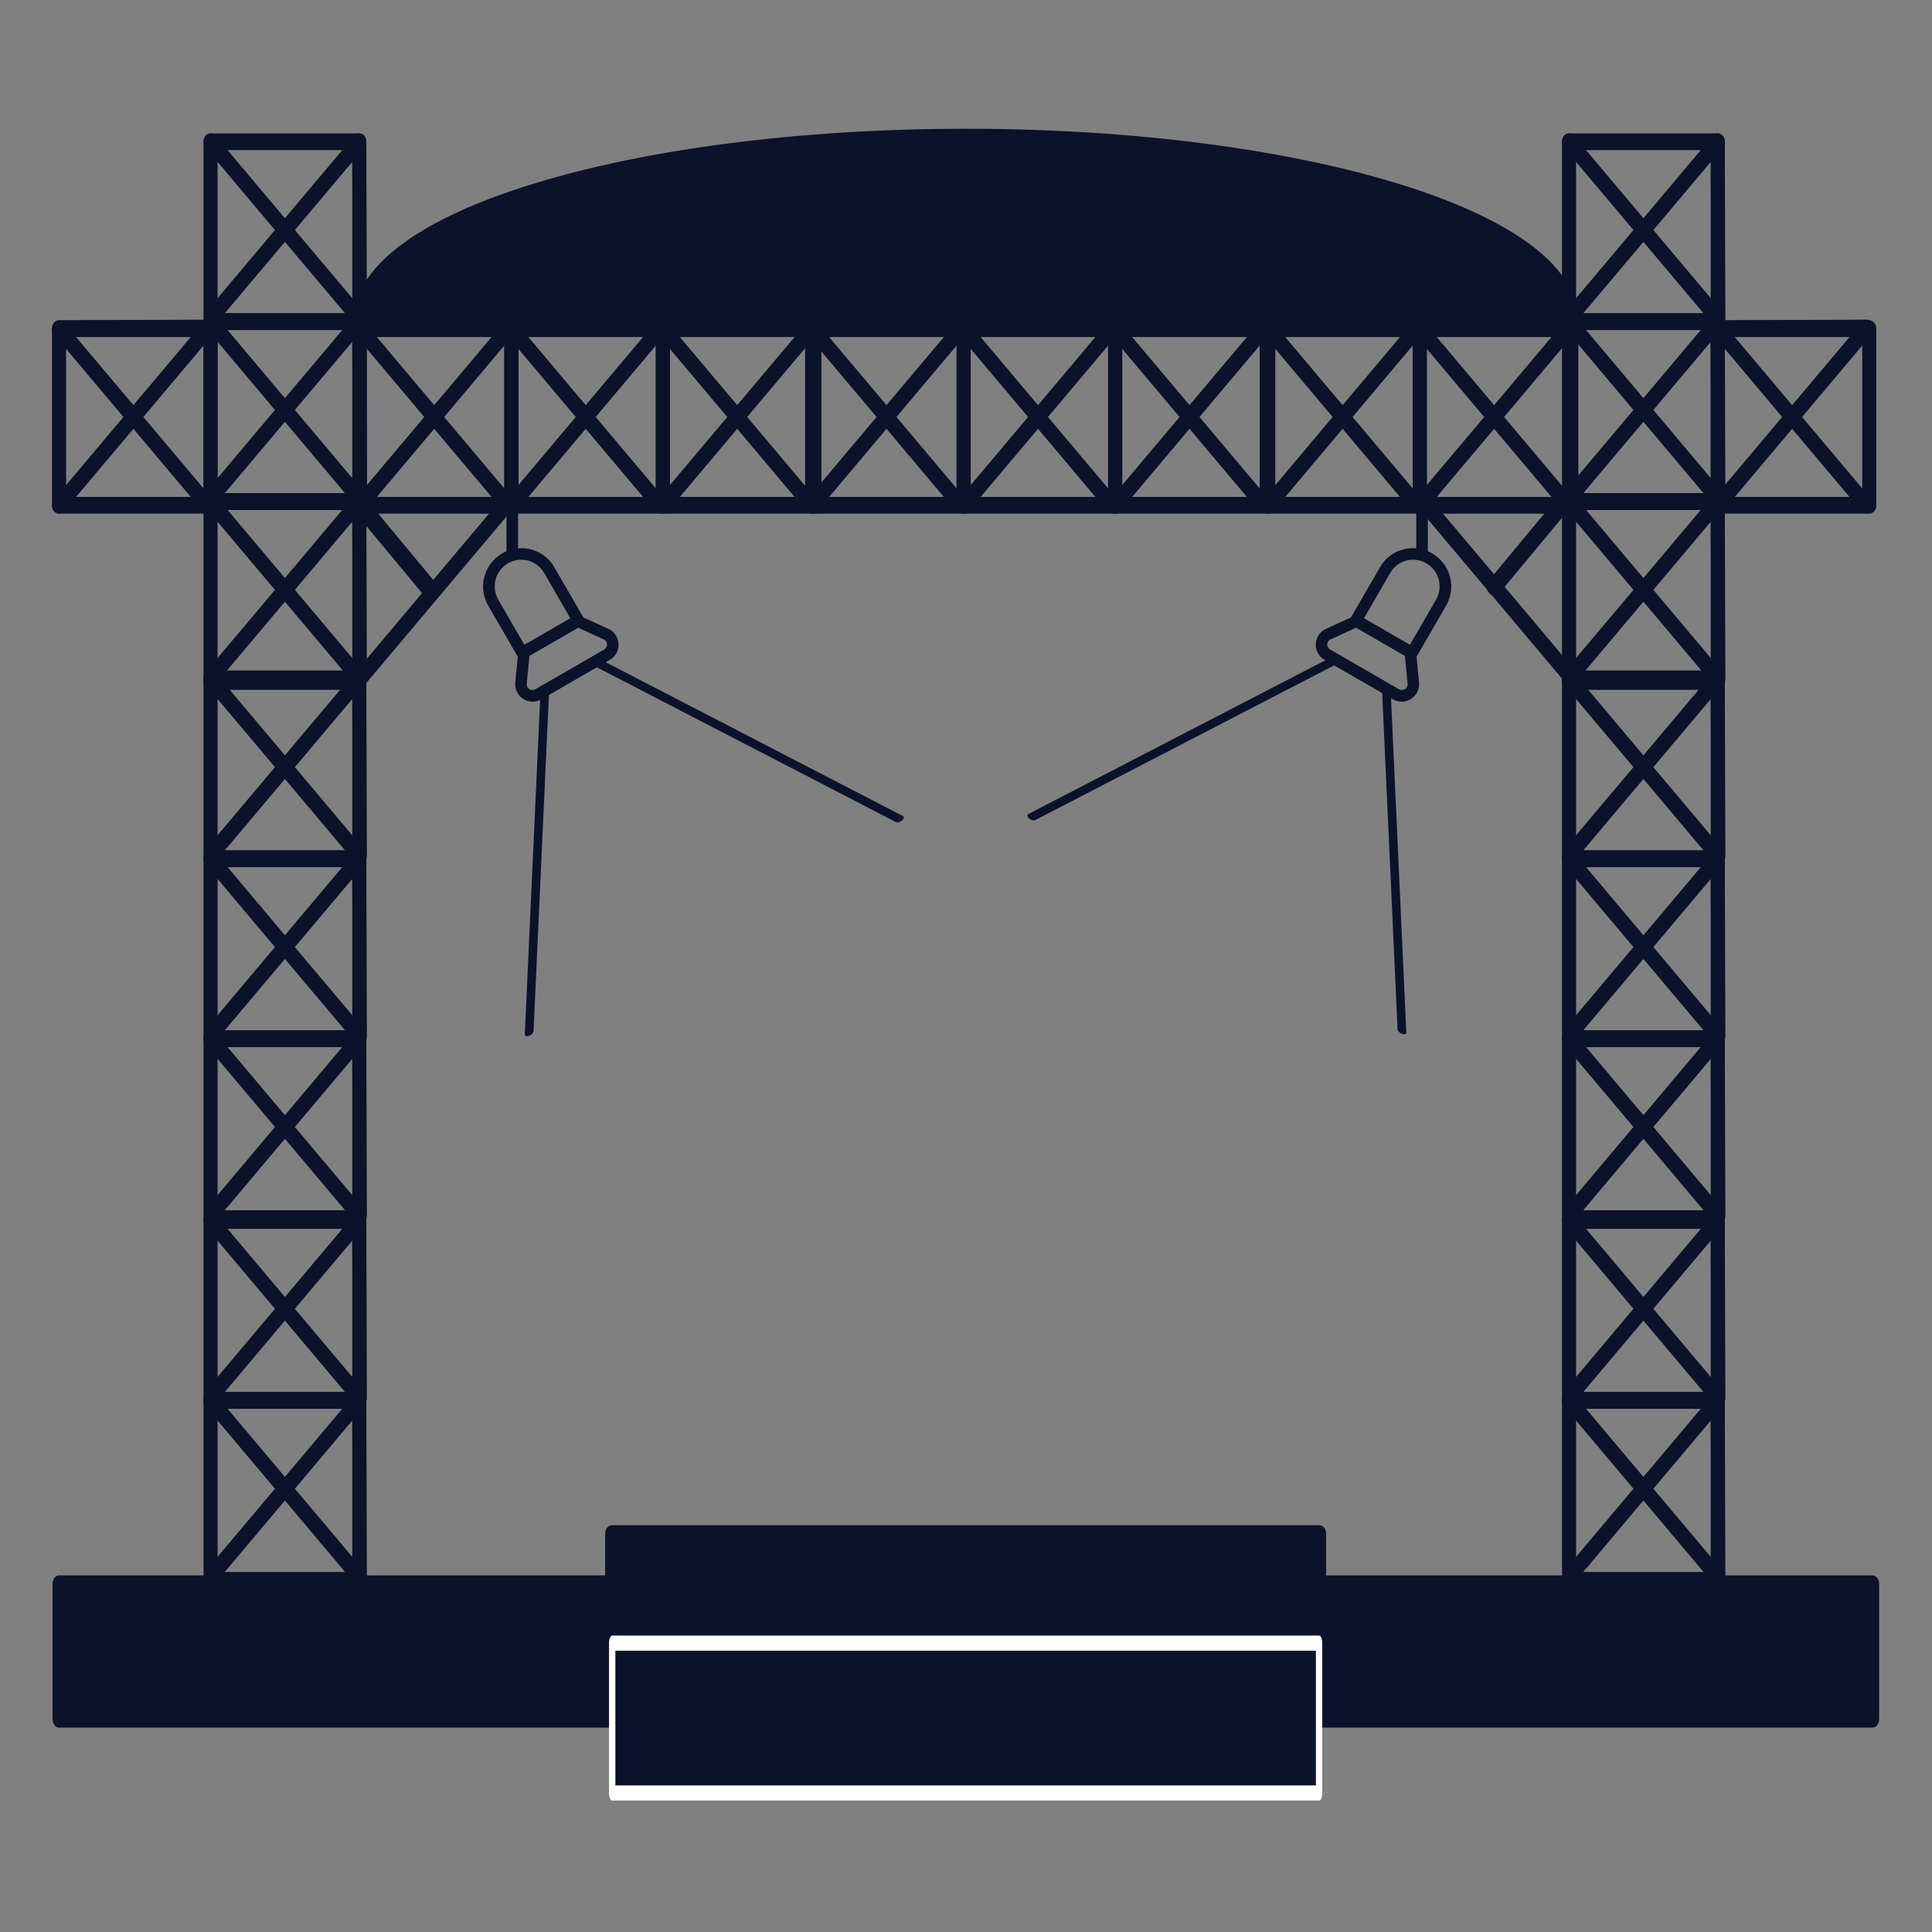 <?xml version="1.0" encoding="UTF-8" standalone="no"?>
<!DOCTYPE svg PUBLIC "-//W3C//DTD SVG 1.1//EN" "http://www.w3.org/Graphics/SVG/1.1/DTD/svg11.dtd">
<svg width="100%" height="100%" viewBox="0 0 1000 1000" version="1.1" xmlns="http://www.w3.org/2000/svg" xmlns:xlink="http://www.w3.org/1999/xlink" xml:space="preserve" xmlns:serif="http://www.serif.com/" style="fill-rule:evenodd;clip-rule:evenodd;stroke-linecap:round;stroke-linejoin:round;stroke-miterlimit:1.5;">
    <rect x="0" y="0" width="1000" height="1000" fill="#808080" stroke="none"/>
    <g id="Picto-event-oxford-blue" serif:id="Picto event oxford blue" transform="matrix(1.024,0,0,1.216,-12.082,-108.033)">
        <g id="Scène" transform="matrix(1.276,0,0,1.276,-138.145,-182.652)">
            <g id="Structure_00">
                <g transform="matrix(1,0,0,1,76.056,-2.238)">
                    <rect x="124.862" y="262.293" width="58.912" height="60.018" style="fill:none;stroke:rgb(11,19,43);stroke-width:5.58px;"/>
                </g>
                <g transform="matrix(1,0,0,1,614.202,-2.238)">
                    <rect x="124.862" y="262.293" width="58.912" height="60.018" style="fill:none;stroke:rgb(11,19,43);stroke-width:5.58px;"/>
                </g>
                <g transform="matrix(6.12323e-17,-1,1,6.12323e-17,-2.238,506.188)">
                    <rect x="124.862" y="262.293" width="58.912" height="60.018" style="fill:none;stroke:rgb(11,19,43);stroke-width:5.58px;"/>
                </g>
                <g transform="matrix(1,0,0,1,76.056,57.78)">
                    <rect x="124.862" y="262.293" width="58.912" height="60.018" style="fill:none;stroke:rgb(11,19,43);stroke-width:5.58px;"/>
                </g>
                <g transform="matrix(1,0,0,1,614.202,57.78)">
                    <rect x="124.862" y="262.293" width="58.912" height="60.018" style="fill:none;stroke:rgb(11,19,43);stroke-width:5.58px;"/>
                </g>
                <g transform="matrix(6.12323e-17,-1,1,6.12323e-17,57.78,506.188)">
                    <rect x="124.862" y="262.293" width="58.912" height="60.018" style="fill:none;stroke:rgb(11,19,43);stroke-width:5.58px;"/>
                </g>
                <g transform="matrix(1,0,0,1,76.056,117.797)">
                    <rect x="124.862" y="262.293" width="58.912" height="60.018" style="fill:none;stroke:rgb(11,19,43);stroke-width:5.58px;"/>
                </g>
                <g transform="matrix(1,0,0,1,614.202,117.797)">
                    <rect x="124.862" y="262.293" width="58.912" height="60.018" style="fill:none;stroke:rgb(11,19,43);stroke-width:5.58px;"/>
                </g>
                <g transform="matrix(6.12323e-17,-1,1,6.12323e-17,117.797,506.188)">
                    <rect x="124.862" y="262.293" width="58.912" height="60.018" style="fill:none;stroke:rgb(11,19,43);stroke-width:5.58px;"/>
                </g>
                <g transform="matrix(1,0,0,1,76.056,176.935)">
                    <rect x="124.862" y="262.293" width="58.912" height="60.018" style="fill:none;stroke:rgb(11,19,43);stroke-width:5.58px;"/>
                </g>
                <g transform="matrix(1,0,0,1,614.202,176.935)">
                    <rect x="124.862" y="262.293" width="58.912" height="60.018" style="fill:none;stroke:rgb(11,19,43);stroke-width:5.58px;"/>
                </g>
                <g transform="matrix(6.12323e-17,-1,1,6.12323e-17,176.935,506.188)">
                    <rect x="124.862" y="262.293" width="58.912" height="60.018" style="fill:none;stroke:rgb(11,19,43);stroke-width:5.58px;"/>
                </g>
                <g transform="matrix(1,0,0,1,76.056,236.952)">
                    <rect x="124.862" y="262.293" width="58.912" height="60.018" style="fill:none;stroke:rgb(11,19,43);stroke-width:5.58px;"/>
                </g>
                <g transform="matrix(1,0,0,1,614.202,236.952)">
                    <rect x="124.862" y="262.293" width="58.912" height="60.018" style="fill:none;stroke:rgb(11,19,43);stroke-width:5.58px;"/>
                </g>
                <g transform="matrix(6.12323e-17,-1,1,6.12323e-17,236.952,506.188)">
                    <rect x="124.862" y="262.293" width="58.912" height="60.018" style="fill:none;stroke:rgb(11,19,43);stroke-width:5.58px;"/>
                </g>
                <g transform="matrix(1,0,0,1,76.056,296.97)">
                    <rect x="124.862" y="262.293" width="58.912" height="60.018" style="fill:none;stroke:rgb(11,19,43);stroke-width:5.58px;"/>
                </g>
                <g transform="matrix(1,0,0,1,614.202,296.97)">
                    <rect x="124.862" y="262.293" width="58.912" height="60.018" style="fill:none;stroke:rgb(11,19,43);stroke-width:5.58px;"/>
                </g>
                <g transform="matrix(6.12323e-17,-1,1,6.12323e-17,296.97,506.188)">
                    <rect x="124.862" y="262.293" width="58.912" height="60.018" style="fill:none;stroke:rgb(11,19,43);stroke-width:5.58px;"/>
                </g>
                <g transform="matrix(1,0,0,1,76.056,357.616)">
                    <rect x="124.862" y="262.293" width="58.912" height="60.018" style="fill:none;stroke:rgb(11,19,43);stroke-width:5.58px;"/>
                </g>
                <g transform="matrix(1,0,0,1,614.202,357.616)">
                    <rect x="124.862" y="262.293" width="58.912" height="60.018" style="fill:none;stroke:rgb(11,19,43);stroke-width:5.58px;"/>
                </g>
                <g transform="matrix(6.12323e-17,-1,1,6.12323e-17,357.616,506.188)">
                    <rect x="124.862" y="262.293" width="58.912" height="60.018" style="fill:none;stroke:rgb(11,19,43);stroke-width:5.58px;"/>
                </g>
                <g transform="matrix(1,0,0,1,76.056,417.634)">
                    <rect x="124.862" y="262.293" width="58.912" height="60.018" style="fill:none;stroke:rgb(11,19,43);stroke-width:5.58px;"/>
                </g>
                <g transform="matrix(1,0,0,1,614.202,417.634)">
                    <rect x="124.862" y="262.293" width="58.912" height="60.018" style="fill:none;stroke:rgb(11,19,43);stroke-width:5.58px;"/>
                </g>
                <g transform="matrix(6.12323e-17,-1,1,6.12323e-17,417.634,506.188)">
                    <rect x="124.862" y="262.293" width="58.912" height="60.018" style="fill:none;stroke:rgb(11,19,43);stroke-width:5.58px;"/>
                </g>
                <g transform="matrix(6.12323e-17,-1,1,6.12323e-17,535.683,506.188)">
                    <rect x="124.862" y="262.293" width="58.912" height="60.018" style="fill:none;stroke:rgb(11,19,43);stroke-width:5.58px;"/>
                </g>
                <g transform="matrix(6.12323e-17,-1,1,6.12323e-17,-121.393,506.188)">
                    <rect x="124.862" y="262.293" width="58.912" height="60.018" style="fill:none;stroke:rgb(11,19,43);stroke-width:5.58px;"/>
                </g>
                <g transform="matrix(1,0,0,1,-49.903,158.982)">
                    <path d="M250.821,101.074L309.958,160.211L309.733,101.074L251.284,159.523" style="fill:none;stroke:rgb(11,19,43);stroke-width:5.58px;"/>
                </g>
                <g transform="matrix(1,0,0,1,488.243,158.982)">
                    <path d="M250.821,101.074L309.958,160.211L309.733,101.074L251.284,159.523" style="fill:none;stroke:rgb(11,19,43);stroke-width:5.58px;"/>
                </g>
                <g transform="matrix(6.12323e-17,-1,1,6.12323e-17,158.982,632.147)">
                    <path d="M250.821,101.074L309.958,160.211L309.733,101.074L251.284,159.523" style="fill:none;stroke:rgb(11,19,43);stroke-width:5.58px;"/>
                </g>
                <g transform="matrix(1,0,0,1,-49.903,218.999)">
                    <path d="M250.821,101.074L309.958,160.211L309.733,101.074L251.284,159.523" style="fill:none;stroke:rgb(11,19,43);stroke-width:5.58px;"/>
                </g>
                <g transform="matrix(1,0,0,1,488.243,218.999)">
                    <path d="M250.821,101.074L309.958,160.211L309.733,101.074L251.284,159.523" style="fill:none;stroke:rgb(11,19,43);stroke-width:5.58px;"/>
                </g>
                <g transform="matrix(6.12323e-17,-1,1,6.12323e-17,218.999,632.147)">
                    <path d="M250.821,101.074L309.958,160.211L309.733,101.074L251.284,159.523" style="fill:none;stroke:rgb(11,19,43);stroke-width:5.58px;"/>
                </g>
                <g transform="matrix(1,0,0,1,-49.903,279.017)">
                    <path d="M250.821,101.074L309.958,160.211L309.733,101.074L251.284,159.523" style="fill:none;stroke:rgb(11,19,43);stroke-width:5.58px;"/>
                </g>
                <g transform="matrix(1,0,0,1,488.243,279.017)">
                    <path d="M250.821,101.074L309.958,160.211L309.733,101.074L251.284,159.523" style="fill:none;stroke:rgb(11,19,43);stroke-width:5.58px;"/>
                </g>
                <g transform="matrix(6.12323e-17,-1,1,6.12323e-17,279.017,632.147)">
                    <path d="M250.821,101.074L309.958,160.211L309.733,101.074L251.284,159.523" style="fill:none;stroke:rgb(11,19,43);stroke-width:5.58px;"/>
                </g>
                <g transform="matrix(1,0,0,1,-49.903,338.154)">
                    <path d="M250.821,101.074L309.958,160.211L309.733,101.074L251.284,159.523" style="fill:none;stroke:rgb(11,19,43);stroke-width:5.58px;"/>
                </g>
                <g transform="matrix(1,0,0,1,488.243,338.154)">
                    <path d="M250.821,101.074L309.958,160.211L309.733,101.074L251.284,159.523" style="fill:none;stroke:rgb(11,19,43);stroke-width:5.58px;"/>
                </g>
                <g transform="matrix(6.12323e-17,-1,1,6.12323e-17,338.154,632.147)">
                    <path d="M250.821,101.074L309.958,160.211L309.733,101.074L251.284,159.523" style="fill:none;stroke:rgb(11,19,43);stroke-width:5.58px;"/>
                </g>
                <g transform="matrix(1,0,0,1,-49.903,398.172)">
                    <path d="M250.821,101.074L309.958,160.211L309.733,101.074L251.284,159.523" style="fill:none;stroke:rgb(11,19,43);stroke-width:5.58px;"/>
                </g>
                <g transform="matrix(1,0,0,1,488.243,398.172)">
                    <path d="M250.821,101.074L309.958,160.211L309.733,101.074L251.284,159.523" style="fill:none;stroke:rgb(11,19,43);stroke-width:5.58px;"/>
                </g>
                <g transform="matrix(6.12323e-17,-1,1,6.12323e-17,398.172,632.147)">
                    <path d="M250.821,101.074L309.958,160.211L309.733,101.074L251.284,159.523" style="fill:none;stroke:rgb(11,19,43);stroke-width:5.58px;"/>
                </g>
                <g transform="matrix(1,0,0,1,-49.903,458.189)">
                    <path d="M250.821,101.074L309.958,160.211L309.733,101.074L251.284,159.523" style="fill:none;stroke:rgb(11,19,43);stroke-width:5.58px;"/>
                </g>
                <g transform="matrix(1,0,0,1,488.243,458.189)">
                    <path d="M250.821,101.074L309.958,160.211L309.733,101.074L251.284,159.523" style="fill:none;stroke:rgb(11,19,43);stroke-width:5.58px;"/>
                </g>
                <g transform="matrix(6.12323e-17,-1,1,6.12323e-17,458.189,632.147)">
                    <path d="M250.821,101.074L309.958,160.211L309.733,101.074L251.284,159.523" style="fill:none;stroke:rgb(11,19,43);stroke-width:5.58px;"/>
                </g>
                <g transform="matrix(1,0,0,1,-49.903,518.836)">
                    <path d="M250.821,101.074L309.958,160.211L309.733,101.074L251.284,159.523" style="fill:none;stroke:rgb(11,19,43);stroke-width:5.58px;"/>
                </g>
                <g transform="matrix(1,0,0,1,488.243,518.836)">
                    <path d="M250.821,101.074L309.958,160.211L309.733,101.074L251.284,159.523" style="fill:none;stroke:rgb(11,19,43);stroke-width:5.58px;"/>
                </g>
                <g transform="matrix(6.12323e-17,-1,1,6.12323e-17,518.836,632.147)">
                    <path d="M250.821,101.074L309.958,160.211L309.733,101.074L251.284,159.523" style="fill:none;stroke:rgb(11,19,43);stroke-width:5.58px;"/>
                </g>
                <g transform="matrix(1,0,0,1,-49.903,578.854)">
                    <path d="M250.821,101.074L309.958,160.211L309.733,101.074L251.284,159.523" style="fill:none;stroke:rgb(11,19,43);stroke-width:5.58px;"/>
                </g>
                <g transform="matrix(1,0,0,1,488.243,578.854)">
                    <path d="M250.821,101.074L309.958,160.211L309.733,101.074L251.284,159.523" style="fill:none;stroke:rgb(11,19,43);stroke-width:5.58px;"/>
                </g>
                <g transform="matrix(6.12323e-17,-1,1,6.12323e-17,578.854,632.147)">
                    <path d="M250.821,101.074L309.958,160.211L309.733,101.074L251.284,159.523" style="fill:none;stroke:rgb(11,19,43);stroke-width:5.58px;"/>
                </g>
                <g transform="matrix(6.12323e-17,-1,1,6.12323e-17,696.903,632.147)">
                    <path d="M250.821,101.074L309.958,160.211L309.733,101.074L251.284,159.523" style="fill:none;stroke:rgb(11,19,43);stroke-width:5.58px;"/>
                </g>
                <g transform="matrix(6.12323e-17,-1,1,6.12323e-17,39.827,632.147)">
                    <path d="M250.821,101.074L309.958,160.211L309.733,101.074L251.284,159.523" style="fill:none;stroke:rgb(11,19,43);stroke-width:5.58px;"/>
                </g>
                <g transform="matrix(1,0,0,1,-0.05,32.394)">
                    <path d="M260.105,406.833L321.596,345.342" style="fill:none;stroke:rgb(11,19,43);stroke-width:5.58px;stroke-linejoin:miter;"/>
                </g>
                <g transform="matrix(-0.968,0.032,-0.032,0.968,1005.05,37.042)">
                    <path d="M260.105,406.833L321.596,345.342" style="fill:none;stroke:rgb(11,19,43);stroke-width:5.58px;stroke-linejoin:miter;"/>
                </g>
                <g transform="matrix(0.947,-0.054,-0.054,0.945,32.414,68.607)">
                    <path d="M290.114,376.088L260.105,345.648" style="fill:none;stroke:rgb(11,19,43);stroke-width:6.25px;stroke-linejoin:miter;"/>
                </g>
                <g transform="matrix(-0.968,-0.032,0.032,0.967,978.123,54.189)">
                    <path d="M290.114,376.088L260.105,345.648" style="fill:none;stroke:rgb(11,19,43);stroke-width:5.96px;stroke-linejoin:miter;"/>
                </g>
            </g>
            <g transform="matrix(0.983,0,0,1.085,2.44,-61.766)">
                <rect x="140.9" y="740.047" width="730.756" height="41.469" style="fill:rgb(11,19,43);stroke:rgb(11,19,43);stroke-width:5.34px;"/>
            </g>
            <g transform="matrix(1.071,0,0,1.073,-51.583,-159.798)">
                <rect x="384.32" y="823.984" width="261.453" height="23.305" style="fill:rgb(11,19,43);stroke:rgb(11,19,43);stroke-width:5.2px;"/>
            </g>
            <g transform="matrix(1.071,0,0,2.145,-51.583,-1006.55)">
                <rect x="384.32" y="823.984" width="261.453" height="23.305" style="fill:rgb(11,19,43);stroke:white;stroke-width:2.35px;stroke-linejoin:miter;"/>
            </g>
            <g transform="matrix(0.783,0,0,2e-06,108.229,811.299)">
                <rect x="321.365" y="866.187" width="357.397" height="39.388" style="stroke:rgb(11,19,43);stroke-width:11.05px;stroke-linejoin:miter;"/>
            </g>
        </g>
        <g transform="matrix(-1.276,1.56316e-16,-1.56316e-16,-1.276,1137.85,510.103)">
            <path d="M260.105,223.052L499.858,223.052L739.612,223.052C739.612,256.931 632.271,284.396 499.858,284.396C367.446,284.396 260.105,256.931 260.105,223.052Z" style="fill:rgb(11,19,43);stroke:rgb(11,19,43);stroke-width:5.58px;stroke-linejoin:miter;"/>
        </g>
    </g>
    <g id="Spots" transform="matrix(1.216,0,0,1.216,-108.033,-92.735)">
        <g transform="matrix(1,0,0,1,22.837,-14.156)">
            <g transform="matrix(-0.558,0.322,-0.317,-0.548,619.116,462.258)">
                <path d="M371.436,389.828L371.436,428.688C371.436,440.731 361.826,450.508 349.989,450.508L349.832,450.508C338.144,450.508 328.655,440.854 328.655,428.962L328.655,389.828L371.436,389.828Z" style="fill:none;stroke:rgb(11,19,43);stroke-width:7.73px;stroke-linejoin:miter;"/>
            </g>
            <g transform="matrix(0.558,-0.322,0.331,0.574,-98.566,217.691)">
                <path d="M457.566,505.201C459.225,507.465 459.446,510.44 458.137,512.911C456.828,515.382 454.208,516.936 451.349,516.936C436.514,516.936 413.815,516.936 398.954,516.936C396.081,516.936 393.449,515.375 392.134,512.892C390.818,510.408 391.04,507.419 392.708,505.144C398.317,497.495 404.588,488.945 404.588,488.945L445.644,488.945C445.644,488.945 451.945,497.538 457.566,505.201Z" style="fill:none;stroke:rgb(11,19,43);stroke-width:7.55px;stroke-linejoin:miter;"/>
            </g>
        </g>
        <g transform="matrix(-1,0,0,1,978.204,-14.156)">
            <g transform="matrix(-0.558,0.322,-0.317,-0.548,619.116,462.258)">
                <path d="M371.436,389.828L371.436,428.688C371.436,440.731 361.826,450.508 349.989,450.508L349.832,450.508C338.144,450.508 328.655,440.854 328.655,428.962L328.655,389.828L371.436,389.828Z" style="fill:none;stroke:rgb(11,19,43);stroke-width:7.73px;stroke-linejoin:miter;"/>
            </g>
            <g transform="matrix(0.558,-0.322,0.331,0.574,-98.566,217.691)">
                <path d="M457.566,505.201C459.225,507.465 459.446,510.44 458.137,512.911C456.828,515.382 454.208,516.936 451.349,516.936C436.514,516.936 413.815,516.936 398.954,516.936C396.081,516.936 393.449,515.375 392.134,512.892C390.818,510.408 391.04,507.419 392.708,505.144C398.317,497.495 404.588,488.945 404.588,488.945L445.644,488.945C445.644,488.945 451.945,497.538 457.566,505.201Z" style="fill:none;stroke:rgb(11,19,43);stroke-width:7.55px;stroke-linejoin:miter;"/>
            </g>
        </g>
        <g transform="matrix(1,0,0,1,18.961,-14.156)">
            <path d="M287.94,304.078L287.94,326.1" style="fill:none;stroke:rgb(11,19,43);stroke-width:4.93px;stroke-linejoin:miter;"/>
        </g>
        <g transform="matrix(-1,0,0,1,982.081,-14.156)">
            <path d="M287.94,304.078L287.94,326.1" style="fill:none;stroke:rgb(11,19,43);stroke-width:4.93px;stroke-linejoin:miter;"/>
        </g>
        <g transform="matrix(-0.866,-0.5,-0.268,0.464,1155.49,365.114)">
            <path d="M331.907,680.87L410.374,452.125L435.446,452.125L513.913,680.87" style="fill:none;stroke:rgb(11,19,43);stroke-width:4.1px;stroke-linejoin:miter;"/>
        </g>
        <g transform="matrix(0.866,-0.5,0.268,0.464,-155.819,365.949)">
            <path d="M331.907,680.87L410.374,452.125L435.446,452.125L513.913,680.87" style="fill:none;stroke:rgb(11,19,43);stroke-width:4.1px;stroke-linejoin:miter;"/>
        </g>
    </g>
</svg>
